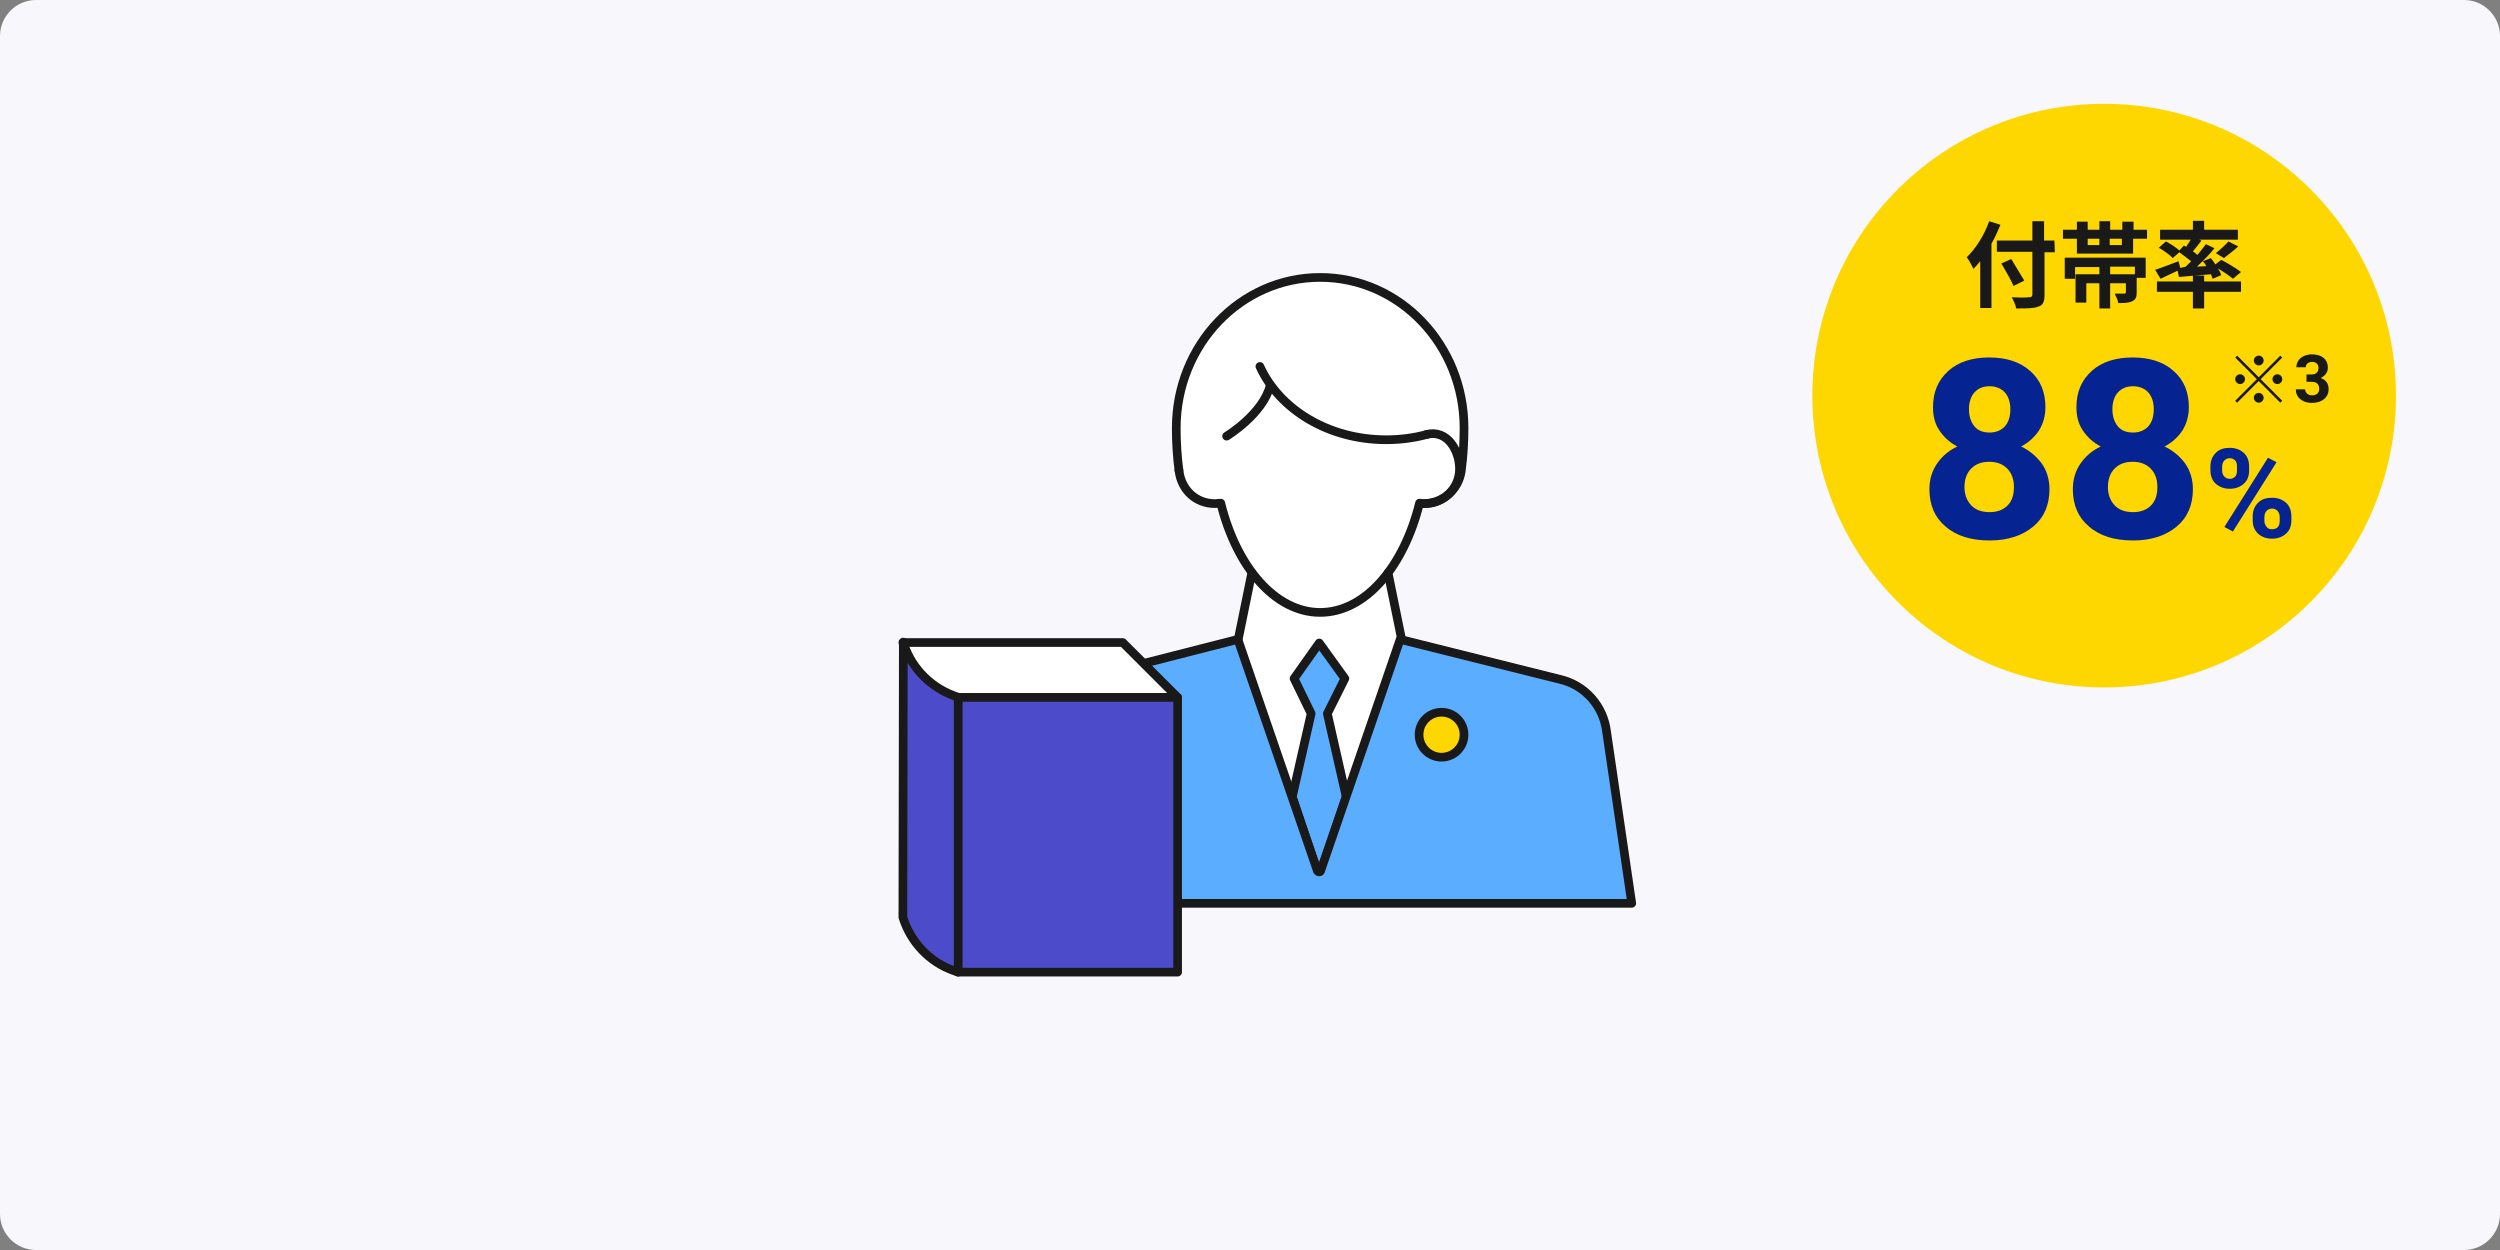 <?xml version="1.0" encoding="UTF-8"?><svg id="_レイヤー_2" xmlns="http://www.w3.org/2000/svg" width="556" height="278" viewBox="0 0 556 278"><rect x="0" y="0" width="556" height="278" fill="#808080" stroke="none"/><defs><style>.cls-1,.cls-2{fill:#fff;}.cls-3,.cls-4,.cls-5,.cls-2,.cls-6{stroke:#191919;stroke-linecap:round;stroke-linejoin:round;stroke-width:1.931px;}.cls-3,.cls-7{fill:gold;}.cls-8{fill:#052391;}.cls-4{fill:#4c4cca;}.cls-9{fill:#f7f7fc;}.cls-5{fill:#5aadff;}.cls-10,.cls-6{fill:none;}.cls-11{fill:#191919;}</style></defs><g id="_レイヤー_2-2"><g><g><path class="cls-9" d="M8,0H548c4.4,0,8,3.6,8,8V270c0,4.4-3.6,8-8,8H8c-4.4,0-8-3.6-8-8V8C0,3.6,3.6,0,8,0Z"/><g><rect class="cls-10" x="200.8" y="61.8" width="154.4" height="154.4"/><rect class="cls-10" x="185.3" y="46.3" width="185.3" height="185.3"/><g><g><path class="cls-1" d="M262.1,104.6c.5,4.4,3.8,7.4,8,7.4,.4,0,.8-.1,1.3-.1,3.5,14.2,12.1,24.3,22.1,24.3s18.6-10.1,22.1-24.3c.4,.1,.8,.1,1.2,.1,4.3,0,7.7-3.5,7.7-7.7l.3,.3c.4-3,.6-6.1,.6-9.4h0c0-18.5-14.3-33.5-32-33.5s-32,15-32,33.5h0c0,3.2,.3,6.4,.7,9.4"/><polygon class="cls-1" points="275.3 142.1 278.3 127.4 308.6 127.4 311.6 142.1 293.3 195.1 275.3 142.1"/><path class="cls-6" d="M262.2,104.6c-.4-3-.6-6.1-.6-9.4h0c0-18.5,14.3-33.5,32-33.5s32,15,32,33.5h0c0,3.2-.2,6.3-.6,9.4-.5,4.2-4.1,7.4-8.4,7.4"/><line class="cls-6" x1="308.7" y1="127.4" x2="311.7" y2="142.1"/><line class="cls-6" x1="278.4" y1="127.4" x2="275.4" y2="142.1"/><path class="cls-6" d="M262.2,104.6c.5,4.4,3.8,7.4,8,7.4,.4,0,.8-.1,1.3-.1,3.5,14.2,12.1,24.3,22.1,24.3s18.6-10.1,22.1-24.3c.4,.1,.8,.1,1.2,.1,4.3,0,7.7-3.5,7.7-7.7,0-4.1-2.7-8.8-7.3-7.7"/><path class="cls-6" d="M317.4,96.6c-2.9,.8-6,1.2-9.1,1.2-12.9,0-23.8-6.8-28.1-16.3"/><path class="cls-6" d="M272.8,97s8.1-4.9,9.7-11.3"/><polygon class="cls-5" points="293.4 195.1 287.4 177.2 291.6 158.7 287.8 150.9 293.4 143 299.1 150.9 295.2 158.7 299.4 177.2 293.4 195.1"/><path class="cls-5" d="M347,151.1l-35.6-8.9-17.7,51.5c-.1,.3-.5,.3-.7,0l-17.7-51.5-34.9,8.9c-5.4,1.4-9.5,5.9-10.3,11.5l-5.6,38.3h138.4l-5.6-38.2c-.7-5.7-4.8-10.3-10.3-11.6h0Z"/></g><circle class="cls-3" cx="320.6" cy="163.4" r="5"/></g><g><polygon class="cls-2" points="203.3 155.1 261.9 155.1 249.7 142.9 200.8 142.9 203.3 155.1"/><rect class="cls-4" x="213" y="155.1" width="48.9" height="61.1"/><path class="cls-4" d="M200.8,204h0c1.7,5.5,5.9,10,11.4,11.9l.9,.3v-61.1l-.2-.1c-5.5-1.8-9.9-6-11.8-11.5l-.2-.7-.1,61.2h0Z"/></g></g><g><circle class="cls-7" cx="467.963" cy="87.989" r="64.899" transform="translate(74.846 356.671) rotate(-45)"/><g><path class="cls-8" d="M454.9,90.6c0,1.9-.5,3.6-1.4,5.1-1,1.5-2.3,2.7-4,3.6,1.9,.9,3.4,2.2,4.6,3.8,1.1,1.6,1.7,3.5,1.7,5.7,0,3.5-1.2,6.3-3.6,8.3s-5.6,3.1-9.7,3.1-7.4-1-9.8-3.1c-2.4-2-3.6-4.8-3.6-8.3,0-2.2,.6-4.1,1.7-5.7s2.6-2.9,4.5-3.8c-1.7-.9-3-2.1-4-3.6s-1.4-3.2-1.4-5.1c0-3.4,1.1-6,3.4-8.1,2.2-2,5.3-3,9.1-3s6.9,1,9.1,3c2.3,2,3.4,4.7,3.4,8.1h0Zm-7,17.7c0-1.7-.5-3.1-1.5-4.1s-2.3-1.5-4-1.5-3,.5-4,1.5-1.5,2.4-1.5,4.1,.5,3,1.5,4.1c1,1,2.3,1.5,4.1,1.5,1.7,0,3-.5,4-1.5s1.4-2.4,1.4-4.1h0Zm-.8-17.3c0-1.5-.4-2.8-1.2-3.7-.8-.9-2-1.4-3.4-1.4-1.5,0-2.6,.5-3.4,1.4s-1.2,2.2-1.2,3.7c0,1.6,.4,2.8,1.2,3.8,.8,1,2,1.4,3.4,1.4s2.6-.5,3.4-1.4,1.2-2.2,1.2-3.8Z"/><path class="cls-8" d="M486.8,90.6c0,1.9-.5,3.6-1.4,5.1-1,1.5-2.3,2.7-4,3.6,1.9,.9,3.4,2.2,4.6,3.8,1.1,1.6,1.7,3.5,1.7,5.7,0,3.5-1.2,6.3-3.6,8.3s-5.6,3.1-9.7,3.1-7.4-1-9.8-3.1c-2.4-2-3.6-4.8-3.6-8.3,0-2.2,.6-4.1,1.7-5.7s2.6-2.9,4.5-3.8c-1.7-.9-3-2.1-4-3.6s-1.4-3.2-1.4-5.1c0-3.4,1.1-6,3.4-8.1,2.2-2,5.3-3,9.1-3s6.9,1,9.1,3c2.3,2,3.4,4.7,3.4,8.1h0Zm-7,17.7c0-1.7-.5-3.1-1.5-4.1s-2.3-1.5-4-1.5-3,.5-4,1.5-1.5,2.4-1.5,4.1,.5,3,1.5,4.1c1,1,2.3,1.5,4.1,1.5,1.7,0,3-.5,4-1.5s1.4-2.4,1.4-4.1h0Zm-.8-17.3c0-1.5-.4-2.8-1.2-3.7-.8-.9-2-1.4-3.4-1.4-1.5,0-2.6,.5-3.4,1.4s-1.2,2.2-1.2,3.7c0,1.6,.4,2.8,1.2,3.8,.8,1,2,1.4,3.4,1.4s2.6-.5,3.4-1.4,1.2-2.2,1.2-3.8Z"/><path class="cls-8" d="M491.6,103.7c0-1.2,.4-2.2,1.2-3,.8-.8,1.8-1.1,3.1-1.1s2.3,.4,3.1,1.1,1.2,1.8,1.2,3v1c0,1.2-.4,2.2-1.2,2.9s-1.8,1.1-3.1,1.1-2.3-.4-3.1-1.1c-.8-.7-1.2-1.8-1.2-3v-.9h0Zm2.6,1c0,.5,.2,1,.5,1.3s.7,.5,1.2,.5,.9-.2,1.2-.5c.3-.3,.4-.8,.4-1.3v-1c0-.5-.1-1-.4-1.3s-.7-.5-1.2-.5-.9,.2-1.2,.5c-.3,.3-.5,.8-.5,1.4v.9h0Zm2.4,13.5l-1.9-1,9.7-15.4,1.9,1-9.7,15.4Zm4.4-3.4c0-1.2,.4-2.2,1.2-3s1.8-1.1,3.1-1.1,2.3,.4,3.1,1.1c.8,.7,1.2,1.8,1.2,3v1c0,1.2-.4,2.2-1.2,2.9s-1.8,1.1-3.1,1.1-2.3-.4-3.1-1.1c-.8-.8-1.2-1.7-1.2-3v-.9h0Zm2.6,1.1c0,.5,.2,.9,.5,1.3s.7,.5,1.2,.5c1.1,0,1.7-.6,1.7-1.8v-1c0-.5-.2-1-.5-1.3s-.7-.5-1.2-.5-.9,.2-1.2,.5c-.3,.3-.5,.8-.5,1.4v.9h0Z"/></g><g><path class="cls-11" d="M444.9,50c-.6,1.4-1.2,2.8-2,4.2v14.3h-2.5v-10.4c-.5,.6-1,1.2-1.5,1.7-.3-.6-1-2-1.5-2.6,2-1.9,3.9-4.9,5-8l2.5,.8h0Zm12.1,6.1h-2.3v9.5c0,1.6-.4,2.3-1.4,2.6-1,.4-2.6,.4-4.9,.4-.1-.7-.6-1.8-1-2.5,1.6,.1,3.4,.1,3.9,0,.5,0,.7-.2,.7-.6v-9.5h-7.9v-2.5h7.9v-4.3h2.6v4.3h2.3l.1,2.6h0Zm-9.2,7.5c-.5-1.3-1.8-3.4-2.7-5l2.2-1c.9,1.5,2.2,3.6,2.9,4.8l-2.4,1.2h0Z"/><path class="cls-11" d="M477.5,51.1v2h-3.1v3.3h-12.5v-3.3h-3.1v-2h3.1v-1.8h2.4v1.8h2.6v-1.9h2.4v1.9h2.7v-1.8h2.5v1.8h3Zm-18.3,6.2h18v4.5h-2v3.2c0,1.1-.2,1.6-1,2s-1.8,.4-3.1,.4c-.1-.7-.5-1.5-.8-2.1h2.1c.3,0,.4-.1,.4-.3v-2h-3.5v5.6h-2.4v-5.6h-2.9v4.3h-2.4v-6.3h5.3v-1.6h-5.4v2.6h-2.3v-4.7h0Zm5.1-2.8h2.6v-1.4h-2.6v1.4Zm10.5,4.8h-5.5v1.7h5.5v-1.7Zm-2.9-6.2h-2.7v1.4h2.7v-1.4Z"/><path class="cls-11" d="M486.1,59.3c.4-.4,.8-.8,1.2-1.2-.8-.6-1.8-1.4-2.6-2l-1.5,1.3c-.6-.7-2-1.7-3.1-2.3l1.6-1.4c1,.5,2.2,1.3,3,2l1-1.1,.5,.3c.3-.5,.7-1.1,1-1.6h-6.8v-2.2h7.3v-2h2.5v2h7.5v2.2h-8.6l.5,.2c-.6,.8-1.3,1.7-1.9,2.4,.4,.3,.7,.5,1,.8,.7-.9,1.4-1.7,1.9-2.4l1.9,.9c-1.1,1.4-2.5,2.8-3.9,4.1l2.1-.1c-.2-.4-.5-.8-.8-1.1l1.8-.7c.3,.4,.7,.9,1,1.4l1.3-1c1.4,.7,3.4,1.9,4.4,2.7l-1.8,1.5c-.7-.6-2-1.5-3.3-2.3,.3,.5,.6,1.1,.7,1.5l-1.9,.8c-.1-.3-.3-.7-.4-1-2.5,.2-5.1,.4-7.1,.6l-.3-1.4c-1.3,.6-2.7,1.3-3.8,1.8l-1.2-2c1.3-.4,3.3-1.2,5.2-1.9l.4,1.5,1.2-.3h0Zm4.1,3.3h8.2v2.3h-8.2v3.7h-2.5v-3.7h-8v-2.3h8v-1.3h2.5s0,1.3,0,1.3Zm2.6-6.3c.9-.7,2.1-1.8,2.8-2.6l2.2,1.1c-1.1,1-2.3,1.9-3.2,2.6l-1.8-1.1h0Z"/></g></g></g><path class="cls-11" d="M507.565,79.525l-4.799,4.799,4.799,4.799-.422,.422-4.799-4.799-4.814,4.814-.422-.422,4.814-4.814-4.799-4.799,.422-.422,4.8,4.8,4.799-4.8,.422,.422h-.001Zm-9.364,5.89c-.597,0-1.091-.494-1.091-1.091s.495-1.091,1.091-1.091,1.091,.495,1.091,1.091-.495,1.091-1.091,1.091Zm3.054-5.235c0-.596,.494-1.091,1.091-1.091s1.091,.495,1.091,1.091-.495,1.091-1.091,1.091-1.091-.494-1.091-1.091Zm2.18,8.289c0,.596-.495,1.091-1.091,1.091s-1.091-.495-1.091-1.091,.494-1.091,1.091-1.091,1.091,.494,1.091,1.091Zm3.054-5.235c.597,0,1.091,.495,1.091,1.091s-.495,1.091-1.091,1.091-1.091-.494-1.091-1.091,.494-1.091,1.091-1.091Z"/><path class="cls-11" d="M512.958,83.283h1.112c.529,0,.921-.133,1.177-.398,.255-.265,.382-.617,.382-1.054,0-.423-.127-.753-.379-.988-.252-.236-.601-.354-1.044-.354-.4,0-.734,.11-1.003,.33s-.405,.504-.405,.855h-2.085c0-.549,.149-1.041,.444-1.477s.71-.777,1.242-1.021c.532-.246,1.118-.368,1.759-.368,1.112,0,1.982,.266,2.613,.798s.946,1.265,.946,2.199c0,.481-.147,.925-.441,1.328-.294,.405-.679,.714-1.154,.931,.593,.212,1.033,.529,1.326,.952s.436,.925,.436,1.501c0,.934-.34,1.682-1.021,2.245-.68,.563-1.582,.845-2.704,.845-1.05,0-1.907-.277-2.573-.83s-1-1.285-1-2.194h2.085c0,.395,.149,.717,.444,.966s.661,.376,1.094,.376c.495,0,.884-.132,1.166-.393,.282-.263,.422-.611,.422-1.044,0-1.048-.577-1.575-1.732-1.575h-1.104v-1.631h-.001Z"/></g></g></svg>